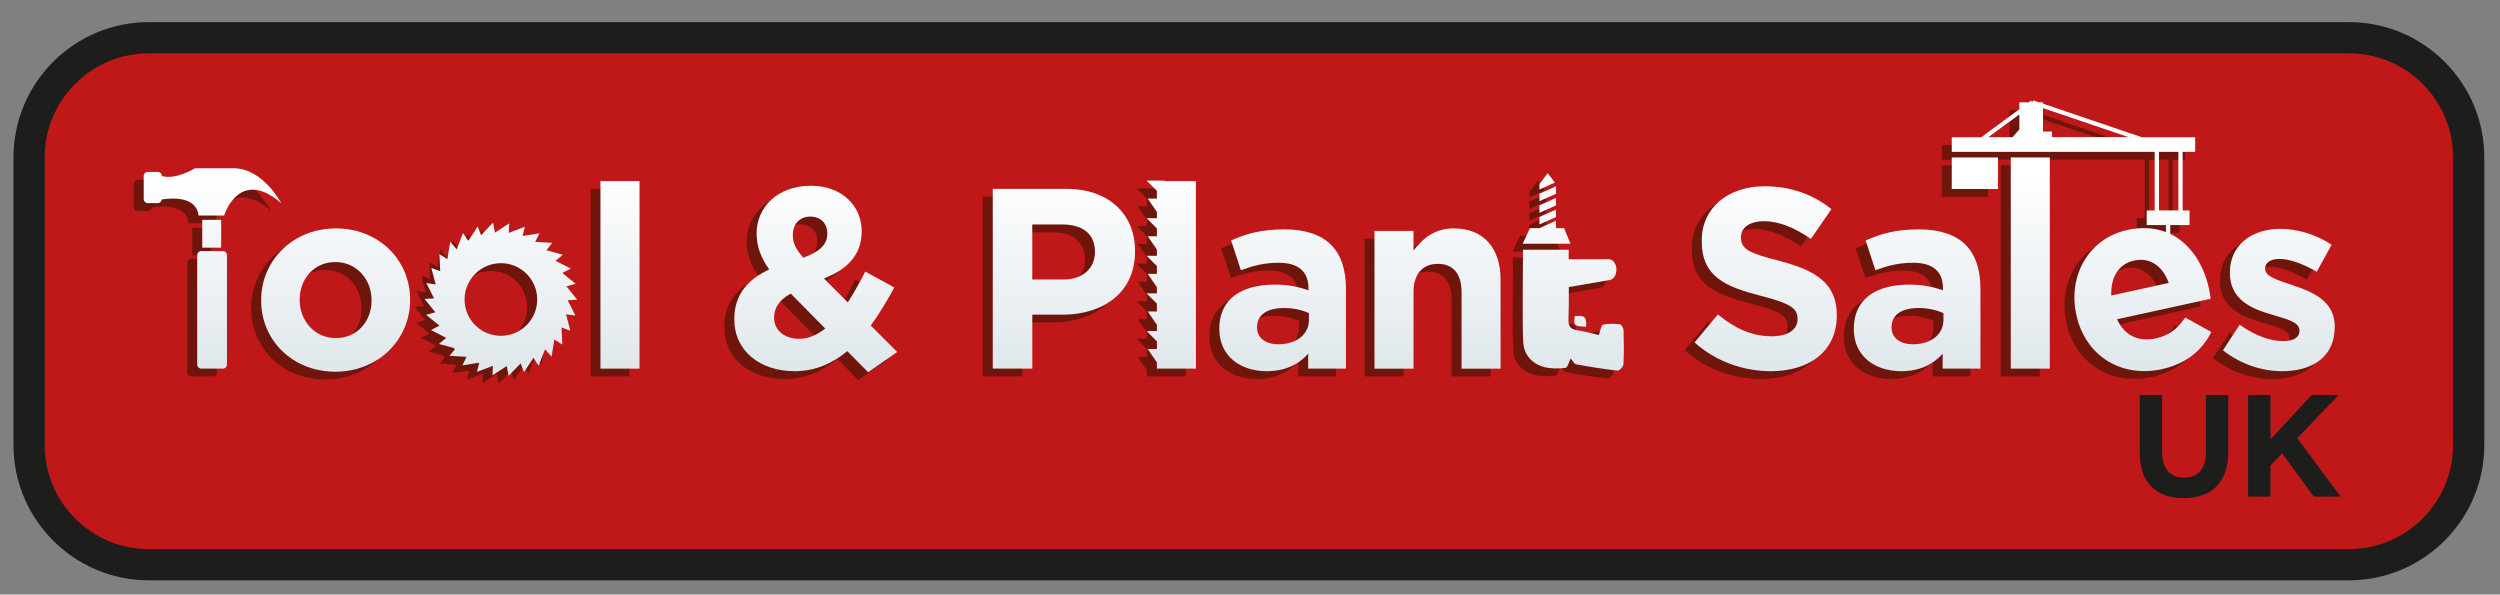 <?xml version="1.0" encoding="UTF-8"?> <svg xmlns="http://www.w3.org/2000/svg" xmlns:xlink="http://www.w3.org/1999/xlink" id="Layer_1" version="1.1" viewBox="0 0 712.38 169.41"><rect x="0" y="0" width="712.38" height="169.41" fill="#808080" stroke="none"/><defs><style> .st0 { fill: none; } .st1 { fill: url(#linear-gradient2); } .st2 { fill: url(#linear-gradient1); } .st3 { fill: url(#linear-gradient9); } .st4 { fill: url(#linear-gradient3); } .st5 { fill: url(#linear-gradient6); } .st6 { fill: url(#linear-gradient8); } .st7 { fill: url(#linear-gradient7); } .st8 { fill: url(#linear-gradient5); } .st9 { fill: url(#linear-gradient4); } .st10 { fill: url(#linear-gradient18); } .st11 { fill: url(#linear-gradient13); } .st12 { fill: url(#linear-gradient12); } .st13 { fill: url(#linear-gradient15); } .st14 { fill: url(#linear-gradient16); } .st15 { fill: url(#linear-gradient11); } .st16 { fill: url(#linear-gradient10); } .st17 { fill: url(#linear-gradient17); } .st18 { fill: url(#linear-gradient14); } .st19 { fill: url(#linear-gradient19); } .st20 { fill: url(#linear-gradient23); } .st21 { fill: url(#linear-gradient22); } .st22 { fill: url(#linear-gradient24); } .st23 { fill: url(#linear-gradient21); } .st24 { fill: url(#linear-gradient20); } .st25 { fill: url(#linear-gradient); } .st26 { fill: #1d1d1b; } .st27 { fill: #70150b; } .st28 { clip-path: url(#clippath); } </style><clipPath id="clippath"><rect class="st0" x="3.97" y="6.3" width="703.93" height="159.06"></rect></clipPath><linearGradient id="linear-gradient" x1="355.88" y1="19.33" x2="355.88" y2="149.77" gradientUnits="userSpaceOnUse"><stop offset="0" stop-color="#c01818"></stop><stop offset="1" stop-color="#c01818"></stop></linearGradient><linearGradient id="linear-gradient1" x1="95.63" y1="48.88" x2="95.63" y2="133.05" gradientUnits="userSpaceOnUse"><stop offset="0" stop-color="#fff"></stop><stop offset="1" stop-color="#d0dce3"></stop></linearGradient><linearGradient id="linear-gradient2" x1="176.67" y1="48.88" x2="176.67" y2="133.05" xlink:href="#linear-gradient1"></linearGradient><linearGradient id="linear-gradient3" x1="232.44" y1="48.88" x2="232.44" y2="133.05" xlink:href="#linear-gradient1"></linearGradient><linearGradient id="linear-gradient4" x1="303.15" y1="48.88" x2="303.15" y2="133.05" xlink:href="#linear-gradient1"></linearGradient><linearGradient id="linear-gradient5" x1="365.48" y1="48.88" x2="365.48" y2="133.05" xlink:href="#linear-gradient1"></linearGradient><linearGradient id="linear-gradient6" x1="409.62" y1="48.88" x2="409.62" y2="133.05" xlink:href="#linear-gradient1"></linearGradient><linearGradient id="linear-gradient7" x1="503.14" y1="48.88" x2="503.14" y2="133.05" xlink:href="#linear-gradient1"></linearGradient><linearGradient id="linear-gradient8" x1="546.29" y1="48.88" x2="546.29" y2="133.05" xlink:href="#linear-gradient1"></linearGradient><linearGradient id="linear-gradient9" x1="578.53" y1="48.88" x2="578.53" y2="133.05" xlink:href="#linear-gradient1"></linearGradient><linearGradient id="linear-gradient10" x1="649.35" y1="48.88" x2="649.35" y2="133.05" xlink:href="#linear-gradient1"></linearGradient><linearGradient id="linear-gradient11" x1="60.43" y1="48.88" x2="60.43" y2="133.05" xlink:href="#linear-gradient1"></linearGradient><linearGradient id="linear-gradient12" x1="60.32" x2="60.32" y2="133.05" xlink:href="#linear-gradient1"></linearGradient><linearGradient id="linear-gradient13" x1="60.53" y1="48.88" x2="60.53" y2="133.05" xlink:href="#linear-gradient1"></linearGradient><linearGradient id="linear-gradient14" x1="142.73" y1="48.88" x2="142.73" y2="133.05" xlink:href="#linear-gradient1"></linearGradient><linearGradient id="linear-gradient15" x1="333.75" y1="48.88" x2="333.75" y2="133.05" xlink:href="#linear-gradient1"></linearGradient><linearGradient id="linear-gradient16" x1="562.74" y1="48.88" x2="562.74" y2="133.05" xlink:href="#linear-gradient1"></linearGradient><linearGradient id="linear-gradient17" x1="593.14" y1="48.88" x2="593.14" y2="133.05" xlink:href="#linear-gradient1"></linearGradient><linearGradient id="linear-gradient18" x1="441.03" y1="48.88" x2="441.03" y2="133.05" xlink:href="#linear-gradient1"></linearGradient><linearGradient id="linear-gradient19" x1="441.03" y1="48.88" x2="441.03" y2="133.05" xlink:href="#linear-gradient1"></linearGradient><linearGradient id="linear-gradient20" x1="440.86" y1="48.88" x2="440.86" y2="133.05" xlink:href="#linear-gradient1"></linearGradient><linearGradient id="linear-gradient21" x1="441.03" y1="48.88" x2="441.03" y2="133.05" xlink:href="#linear-gradient1"></linearGradient><linearGradient id="linear-gradient22" x1="448.3" y1="48.88" x2="448.3" y2="133.05" xlink:href="#linear-gradient1"></linearGradient><linearGradient id="linear-gradient23" x1="450.29" y1="48.88" x2="450.29" y2="133.05" xlink:href="#linear-gradient1"></linearGradient><linearGradient id="linear-gradient24" x1="440.7" y1="48.88" x2="440.7" y2="133.05" xlink:href="#linear-gradient1"></linearGradient></defs><g class="st28"><path class="st26" d="M669.35,165.36H42.4c-21.26,0-38.56-17.3-38.56-38.56V44.86C3.85,23.6,21.14,6.3,42.4,6.3h626.95c21.26,0,38.56,17.3,38.56,38.56v81.94c0,21.26-17.3,38.56-38.56,38.56h0Z"></path></g><path class="st25" d="M699.01,126.8c0,16.38-13.28,29.66-29.66,29.66H42.4c-16.38,0-29.66-13.28-29.66-29.66V44.86c0-16.38,13.28-29.66,29.66-29.66h626.95c16.38,0,29.66,13.28,29.66,29.66v81.94h0Z"></path><path class="st26" d="M609.72,129.1v-16.54h6.37v16.37c0,4.71,2.36,7.15,6.24,7.15s6.24-2.36,6.24-6.95v-16.58h6.37v16.33c0,8.76-4.92,13.06-12.69,13.06s-12.52-4.34-12.52-12.86h0Z"></path><polygon class="st26" points="640.6 112.57 646.97 112.57 646.97 125.22 658.71 112.57 666.4 112.57 654.62 124.84 666.93 141.5 659.29 141.5 650.32 129.18 646.97 132.66 646.97 141.5 640.6 141.5 640.6 112.57 640.6 112.57"></polygon><path class="st27" d="M103.03,87.87v-.15c0-5.78-4.17-10.83-10.32-10.83s-10.17,4.9-10.17,10.69v.15c0,5.78,4.17,10.83,10.32,10.83s10.17-4.9,10.17-10.69h0ZM71.56,87.87v-.15c0-11.27,9.08-20.42,21.3-20.42s21.15,9,21.15,20.27v.15c0,11.27-9.08,20.42-21.3,20.42s-21.15-9-21.15-20.27h0Z"></path><polygon class="st27" points="168.26 53.83 179.38 53.83 179.38 107.26 168.26 107.26 168.26 53.83 168.26 53.83"></polygon><path class="st27" d="M232.89,68.84v-.14c0-2.93-1.98-4.76-4.83-4.76-3,0-4.98,2.12-4.98,5.2v.15c0,2.27.88,3.95,3,6.37,4.47-1.68,6.81-3.59,6.81-6.81h0ZM232.3,95.85l-9.81-9.95c-3.37,1.76-4.76,4.24-4.76,6.73v.15c0,3.59,3,6,7.17,6,2.56,0,5.05-1.1,7.39-2.93h0ZM238.6,102.29c-4.17,3.44-9.08,5.71-15,5.71-9.81,0-17.2-5.71-17.2-14.78v-.15c0-6.51,3.51-11.12,9.95-14.05-2.49-3.51-3.59-6.73-3.59-10.24v-.15c0-7.03,5.64-13.47,15.52-13.47,8.71,0,14.42,5.71,14.42,12.88v.15c0,6.88-4.39,10.91-10.76,13.39l6.81,6.81c1.68-2.63,3.37-5.63,4.98-8.78l8.27,4.54c-1.98,3.59-4.17,7.39-6.73,10.83l7.54,7.54-8.27,5.78-5.93-6h0Z"></path><path class="st27" d="M300.23,81.87c5.64,0,8.93-3.37,8.93-7.76v-.15c0-5.05-3.51-7.76-9.15-7.76h-8.71v15.66h8.93ZM280.03,56.03h20.93c12.22,0,19.62,7.25,19.62,17.71v.15c0,11.86-9.22,18-20.71,18h-8.56v15.37h-11.27v-51.23h0Z"></path><path class="st27" d="M370.14,93.43v-1.98c-1.9-.88-4.39-1.46-7.1-1.46-4.76,0-7.68,1.9-7.68,5.42v.15c0,3,2.49,4.76,6.07,4.76,5.2,0,8.71-2.85,8.71-6.88h0ZM344.6,95.99v-.15c0-8.56,6.51-12.52,15.81-12.52,3.95,0,6.81.66,9.59,1.61v-.66c0-4.61-2.85-7.17-8.42-7.17-4.24,0-7.25.81-10.83,2.12l-2.78-8.49c4.32-1.9,8.56-3.15,15.22-3.15,6.07,0,10.47,1.61,13.25,4.39,2.93,2.93,4.25,7.25,4.25,12.52v22.76h-10.76v-4.24c-2.71,3-6.44,4.98-11.85,4.98-7.39,0-13.47-4.24-13.47-12h0Z"></path><path class="st27" d="M388.81,68.03h11.13v5.56c2.56-3.29,5.86-6.29,11.49-6.29,8.42,0,13.32,5.56,13.32,14.57v25.4h-11.12v-21.88c0-5.27-2.49-7.98-6.73-7.98s-6.95,2.71-6.95,7.98v21.88h-11.13v-39.23h0Z"></path><path class="st27" d="M480.02,99.8l6.66-7.98c4.61,3.81,9.44,6.22,15.3,6.22,4.61,0,7.39-1.83,7.39-4.83v-.15c0-2.85-1.75-4.32-10.32-6.51-10.32-2.64-16.98-5.49-16.98-15.66v-.15c0-9.29,7.47-15.44,17.93-15.44,7.47,0,13.83,2.34,19.03,6.51l-5.86,8.49c-4.54-3.15-9-5.05-13.32-5.05s-6.59,1.98-6.59,4.46v.15c0,3.37,2.2,4.46,11.05,6.73,10.39,2.71,16.25,6.44,16.25,15.37v.15c0,10.17-7.76,15.88-18.81,15.88-7.76,0-15.59-2.71-21.74-8.2h0Z"></path><path class="st27" d="M550.94,93.43v-1.98c-1.9-.88-4.39-1.46-7.1-1.46-4.76,0-7.68,1.9-7.68,5.42v.15c0,3,2.49,4.76,6.07,4.76,5.2,0,8.71-2.85,8.71-6.88h0ZM525.4,95.99v-.15c0-8.56,6.52-12.52,15.81-12.52,3.95,0,6.81.66,9.59,1.61v-.66c0-4.61-2.85-7.17-8.42-7.17-4.25,0-7.25.81-10.83,2.12l-2.78-8.49c4.32-1.9,8.56-3.15,15.22-3.15,6.07,0,10.47,1.61,13.25,4.39,2.93,2.93,4.24,7.25,4.24,12.52v22.76h-10.76v-4.24c-2.71,3-6.44,4.98-11.86,4.98-7.39,0-13.47-4.24-13.47-12h0Z"></path><polygon class="st27" points="570.12 47.09 581.25 47.09 581.25 107.26 570.12 107.26 570.12 47.09 570.12 47.09"></polygon><path class="st27" d="M630.59,102.07l4.76-7.32c4.24,3.07,8.71,4.68,12.37,4.68,3.22,0,4.68-1.17,4.68-2.93v-.15c0-2.42-3.81-3.22-8.12-4.54-5.49-1.61-11.71-4.17-11.71-11.78v-.15c0-7.98,6.44-12.44,14.35-12.44,4.98,0,10.39,1.68,14.64,4.54l-4.24,7.69c-3.88-2.27-7.76-3.66-10.61-3.66-2.71,0-4.1,1.17-4.1,2.71v.15c0,2.2,3.73,3.22,7.98,4.68,5.49,1.83,11.86,4.46,11.86,11.64v.15c0,8.71-6.51,12.66-15,12.66-5.49,0-11.64-1.83-16.83-5.93h0Z"></path><path class="st27" d="M61.83,106.09c0,.65-.53,1.17-1.17,1.17h-6.14c-.65,0-1.17-.53-1.17-1.17v-31.16c0-.65.53-1.17,1.17-1.17h6.14c.65,0,1.17.53,1.17,1.17v31.16h0Z"></path><polygon class="st27" points="60.17 72.79 54.78 72.79 54.78 64.87 60.17 64.87 60.17 72.79 60.17 72.79"></polygon><path class="st27" d="M63.75,50.17h-11.04s-5.44,3.38-9.44,2.21c0-.65-.53-1.17-1.17-1.17h-2.83c-.65,0-1.17.53-1.17,1.17v6.56c0,.65.53,1.17,1.17,1.17h2.83c.6,0,1.08-.46,1.15-1.05,2.8-.44,9.84-.99,10.48,4.57h7.28s4.27-13.88,16.28-3.52c0,0-5.24-9.94-13.52-9.94Z"></path><path class="st27" d="M139.88,97.91c-5.72,0-10.35-4.64-10.35-10.35s4.64-10.35,10.35-10.35,10.35,4.64,10.35,10.35-4.64,10.35-10.35,10.35h0ZM158.94,87.79c.98-.06,1.79-.1,2.7-.16-1.06-1.32-2.04-2.53-3.06-3.8.91-.26,1.71-.49,2.59-.74-1.29-1.05-2.5-2.03-3.77-3.07.85-.45,1.59-.84,2.39-1.26-1.46-.75-2.85-1.46-4.32-2.21.72-.61,1.37-1.15,2.06-1.73-1.59-.43-3.09-.84-4.67-1.28.56-.72,1.06-1.37,1.64-2.11-1.67-.1-3.21-.19-4.84-.29.42-.85.79-1.6,1.2-2.41-1.62.25-3.18.49-4.81.74.23-.92.44-1.73.66-2.62-1.56.6-3.02,1.15-4.58,1.75.05-.95.1-1.79.15-2.73-1.42.92-2.73,1.77-4.1,2.66-.16-.92-.31-1.75-.45-2.58-.07-.05-.15-.1-.22-.15-1.07,1.13-2.13,2.26-3.25,3.46-.35-.87-.66-1.64-.99-2.47-.91,1.39-1.75,2.69-2.66,4.07-.54-.8-1.01-1.5-1.51-2.23-.59,1.54-1.15,2.99-1.8,4.65-.65-.75-1.2-1.38-1.86-2.16-.29,1.79-.54,3.33-.8,4.97-.8-.51-1.51-.96-2.28-1.44.08,1.65.16,3.21.24,4.86-.88-.32-1.66-.61-2.53-.93.43,1.62.82,3.12,1.24,4.71-.93-.14-1.75-.26-2.66-.4.75,1.48,1.45,2.88,2.2,4.37-.98.05-1.81.1-2.71.15,1.06,1.32,2.04,2.53,3.06,3.81-.92.26-1.72.48-2.61.73,1.28,1.04,2.49,2.03,3.78,3.08-.82.43-1.56.82-2.39,1.26,1.47.75,2.87,1.47,4.33,2.22-.74.62-1.37,1.14-2.08,1.73,1.45.39,2.8.73,4.13,1.12.17.05.28.28.42.43h0c-.49.57-.97,1.14-1.55,1.83,1.7.1,3.23.2,4.87.29-.41.83-.78,1.59-1.18,2.42,1.61-.25,3.17-.49,4.8-.74-.23.92-.43,1.71-.66,2.62,1.55-.59,3-1.14,4.56-1.74-.04.94-.08,1.77-.13,2.71,1.41-.91,2.72-1.75,4.08-2.64.17.91.32,1.72.52,2.79,1.22-1.27,2.28-2.37,3.42-3.55.34.87.65,1.65.98,2.5.91-1.38,1.77-2.7,2.67-4.09.53.8,1,1.5,1.49,2.25.6-1.53,1.16-3,1.82-4.67.67.75,1.21,1.37,1.87,2.1.28-1.72.52-3.25.78-4.88.8.5,1.51.95,2.29,1.43-.08-1.65-.17-3.22-.25-4.88.9.34,1.67.63,2.53.95-.42-1.6-.82-3.1-1.24-4.7.92.13,1.76.25,2.67.37-.74-1.47-1.45-2.87-2.19-4.36h0Z"></path><polygon class="st27" points="337.93 53.83 329.01 53.83 329.02 53.69 323.88 53.69 326.81 56.61 326.81 58.83 324.19 58.83 326.81 62.63 326.81 64.4 323.88 64.4 326.81 67.33 326.81 69.54 324.19 69.54 326.81 73.34 326.81 75.12 323.88 75.12 326.81 78.05 326.81 80.26 324.19 80.26 326.81 84.06 326.81 85.83 323.88 85.83 326.81 88.76 326.81 90.97 324.19 90.97 326.81 94.78 326.81 96.55 323.88 96.55 326.81 99.48 326.81 101.69 324.19 101.69 326.81 105.49 326.81 107.26 328.03 107.26 328.03 107.26 328.03 107.26 337.93 107.26 337.93 53.83"></polygon><polygon class="st27" points="553.31 47.09 566.48 47.09 566.48 56.08 553.31 56.08 553.31 47.09 553.31 47.09"></polygon><path class="st27" d="M619.85,92.68c-2.39,3.45-4.78,5.17-8.43,5.97-4.86,1.07-8.86-.76-11.01-5.46l26.67-5.84c-.15-1.02-.3-2.03-.48-2.89-1.5-6.85-5.25-12.82-11.03-15.59v-2.51h5.49v-4.17h-1.96v-16.69h3.57v-4.17h-15.17l-28.17-9.56v-.39h-1.16l-1.7-.58-.2.58h0l-.36-.49-.67.49h-2.67v1.96l-10.87,7.99h-8.39v4.17h57.82v16.69h-2.28v4.17h5.49v1.99c-3.13-1.2-6.8-1.52-10.98-.6-11.15,2.44-16.97,13.16-14.57,24.1l.03.14c2.57,11.73,12.85,17.94,24.36,15.42,6.93-1.52,11.49-5.36,14.09-10.58l-7.43-4.14ZM572.58,39.06l-1.93,2.25h-6.89l8.82-6.48v4.24ZM581.89,41.31v-1.61h-2.57v-6.67l24.38,8.27h-21.82ZM612.36,62.18v-16.69h5.53v16.69h-5.53ZM605.28,76.47c4.58-1,8.16,1.66,9.86,6.38l-16.37,3.59c-.22-5.12,2-8.98,6.51-9.97Z"></path><polygon class="st27" points="440.54 58.63 435.81 60.74 435.81 62.86 440.54 60.75 440.54 58.63 440.54 58.63"></polygon><polygon class="st27" points="440.54 61.95 435.81 64.06 435.81 66.19 440.54 64.07 440.54 61.95 440.54 61.95"></polygon><polygon class="st27" points="438.18 51.56 435.81 54.7 435.81 56.22 440.21 54.25 438.18 51.56 438.18 51.56"></polygon><polygon class="st27" points="440.54 55.31 435.81 57.42 435.81 59.54 440.54 57.43 440.54 55.31 440.54 55.31"></polygon><path class="st27" d="M459.78,96.3c-.02-.59-.59-1.62-.99-1.66-1.61-.17-3.32-.27-4.86.13-.56.14-.74,1.74-1.19,2.93-2.01-.46-4.04-1.04-6.12-1.36-2.03-.31-2.66-1.26-2.53-3.29.09-1.45.11-5.21.1-9.02l11.4-1.97c1.2,0,2.17-1.33,2.17-2.98s-.97-2.98-2.17-2.98h-11.44c0-.69,0-2.31,0-2.71h-13.02c0,5.45-.24,21.3.08,26.44.22,3.57,2.53,6.09,6,7,1.92.5,4.07.47,6.05.21.59-.08.98-1.74,1.46-2.68.54.61.96,1.57,1.55,1.68,3.92.73,7.87,1.36,11.83,1.8.5.06,1.61-1.09,1.65-1.72.17-3.27.13-6.56.03-9.84h0Z"></path><path class="st27" d="M445.86,92.33c-.34,2.69-.14,2.87,3.25,2.99.19-2.8-.47-3.41-3.25-2.99h0Z"></path><polygon class="st27" points="442.86 67.23 440.54 67.23 440.54 65.12 435.81 67.23 435.81 67.23 433.12 67.23 431.05 71.67 444.65 71.67 442.86 67.23 442.86 67.23"></polygon><g><path class="st2" d="M105.88,85.65v-.15c0-5.78-4.17-10.83-10.32-10.83s-10.17,4.9-10.17,10.69v.15c0,5.78,4.17,10.83,10.32,10.83s10.17-4.9,10.17-10.69h0ZM74.41,85.65v-.15c0-11.27,9.08-20.42,21.3-20.42s21.15,9,21.15,20.27v.15c0,11.27-9.08,20.42-21.3,20.42s-21.15-9-21.15-20.27h0Z"></path><polygon class="st1" points="171.1 51.61 182.23 51.61 182.23 105.04 171.1 105.04 171.1 51.61 171.1 51.61"></polygon><path class="st4" d="M235.73,66.62v-.14c0-2.93-1.98-4.76-4.83-4.76-3,0-4.98,2.12-4.98,5.2v.15c0,2.27.88,3.95,3,6.37,4.47-1.68,6.81-3.59,6.81-6.81h0ZM235.15,93.62l-9.81-9.95c-3.37,1.76-4.76,4.24-4.76,6.73v.15c0,3.59,3,6,7.17,6,2.56,0,5.05-1.1,7.39-2.93h0ZM241.44,100.06c-4.17,3.44-9.08,5.71-15,5.71-9.81,0-17.2-5.71-17.2-14.78v-.15c0-6.51,3.51-11.12,9.95-14.05-2.49-3.51-3.59-6.73-3.59-10.24v-.15c0-7.03,5.64-13.47,15.52-13.47,8.71,0,14.42,5.71,14.42,12.88v.15c0,6.88-4.39,10.91-10.76,13.39l6.81,6.81c1.68-2.63,3.37-5.63,4.98-8.78l8.27,4.54c-1.98,3.59-4.17,7.39-6.73,10.83l7.54,7.54-8.27,5.78-5.93-6h0Z"></path><path class="st9" d="M303.08,79.64c5.64,0,8.93-3.37,8.93-7.76v-.15c0-5.05-3.51-7.76-9.15-7.76h-8.71v15.66h8.93ZM282.88,53.81h20.93c12.22,0,19.62,7.25,19.62,17.71v.15c0,11.86-9.22,18-20.71,18h-8.56v15.37h-11.27v-51.23h0Z"></path><path class="st8" d="M372.98,91.21v-1.98c-1.9-.88-4.39-1.46-7.1-1.46-4.76,0-7.68,1.9-7.68,5.42v.15c0,3,2.49,4.76,6.07,4.76,5.2,0,8.71-2.85,8.71-6.88h0ZM347.44,93.77v-.15c0-8.56,6.51-12.52,15.81-12.52,3.95,0,6.81.66,9.59,1.61v-.66c0-4.61-2.85-7.17-8.42-7.17-4.24,0-7.25.81-10.83,2.12l-2.78-8.49c4.32-1.9,8.56-3.15,15.22-3.15,6.07,0,10.47,1.61,13.25,4.39,2.93,2.93,4.25,7.25,4.25,12.52v22.76h-10.76v-4.24c-2.71,3-6.44,4.98-11.85,4.98-7.39,0-13.47-4.24-13.47-12h0Z"></path><path class="st5" d="M391.65,65.81h11.13v5.56c2.56-3.29,5.86-6.29,11.49-6.29,8.42,0,13.32,5.56,13.32,14.57v25.4h-11.12v-21.88c0-5.27-2.49-7.98-6.73-7.98s-6.95,2.71-6.95,7.98v21.88h-11.13v-39.23h0Z"></path><path class="st7" d="M482.86,97.58l6.66-7.98c4.61,3.81,9.44,6.22,15.3,6.22,4.61,0,7.39-1.83,7.39-4.83v-.15c0-2.85-1.75-4.32-10.32-6.51-10.32-2.64-16.98-5.49-16.98-15.66v-.15c0-9.29,7.47-15.44,17.93-15.44,7.47,0,13.83,2.34,19.03,6.51l-5.86,8.49c-4.54-3.15-9-5.05-13.32-5.05s-6.59,1.98-6.59,4.46v.15c0,3.37,2.2,4.46,11.05,6.73,10.39,2.71,16.25,6.44,16.25,15.37v.15c0,10.17-7.76,15.88-18.81,15.88-7.76,0-15.59-2.71-21.74-8.2h0Z"></path><path class="st6" d="M553.79,91.21v-1.98c-1.9-.88-4.39-1.46-7.1-1.46-4.76,0-7.68,1.9-7.68,5.42v.15c0,3,2.49,4.76,6.07,4.76,5.2,0,8.71-2.85,8.71-6.88h0ZM528.25,93.77v-.15c0-8.56,6.52-12.52,15.81-12.52,3.95,0,6.81.66,9.59,1.61v-.66c0-4.61-2.85-7.17-8.42-7.17-4.25,0-7.25.81-10.83,2.12l-2.78-8.49c4.32-1.9,8.56-3.15,15.22-3.15,6.07,0,10.47,1.61,13.25,4.39,2.93,2.93,4.24,7.25,4.24,12.52v22.76h-10.76v-4.24c-2.71,3-6.44,4.98-11.86,4.98-7.39,0-13.47-4.24-13.47-12h0Z"></path><polygon class="st3" points="572.97 44.87 584.09 44.87 584.09 105.04 572.97 105.04 572.97 44.87 572.97 44.87"></polygon><path class="st16" d="M633.43,99.84l4.76-7.32c4.24,3.07,8.71,4.68,12.37,4.68,3.22,0,4.68-1.17,4.68-2.93v-.15c0-2.42-3.81-3.22-8.12-4.54-5.49-1.61-11.71-4.17-11.71-11.78v-.15c0-7.98,6.44-12.44,14.35-12.44,4.98,0,10.39,1.68,14.64,4.54l-4.24,7.69c-3.88-2.27-7.76-3.66-10.61-3.66-2.71,0-4.1,1.17-4.1,2.71v.15c0,2.2,3.73,3.22,7.98,4.68,5.49,1.83,11.86,4.46,11.86,11.64v.15c0,8.71-6.51,12.66-15,12.66-5.49,0-11.64-1.83-16.83-5.93h0Z"></path><path class="st15" d="M64.67,103.87c0,.65-.53,1.17-1.17,1.17h-6.14c-.65,0-1.17-.53-1.17-1.17v-31.16c0-.65.53-1.17,1.17-1.17h6.14c.65,0,1.17.53,1.17,1.17v31.16h0Z"></path><polygon class="st12" points="63.02 70.57 57.63 70.57 57.63 62.65 63.02 62.65 63.02 70.57 63.02 70.57"></polygon><path class="st11" d="M66.6,47.95h-11.04s-5.44,3.38-9.44,2.21c0-.65-.53-1.17-1.17-1.17h-2.83c-.65,0-1.17.53-1.17,1.17v6.56c0,.65.53,1.17,1.17,1.17h2.83c.6,0,1.08-.46,1.15-1.05,2.8-.44,9.84-.99,10.48,4.57h7.28s4.27-13.88,16.28-3.52c0,0-5.24-9.94-13.52-9.94Z"></path><path class="st18" d="M142.73,95.69c-5.72,0-10.35-4.64-10.35-10.35s4.64-10.35,10.35-10.35,10.35,4.64,10.35,10.35-4.64,10.35-10.35,10.35h0ZM161.78,85.56c.98-.06,1.79-.1,2.7-.16-1.06-1.32-2.04-2.53-3.06-3.8.91-.26,1.71-.49,2.59-.74-1.29-1.05-2.5-2.03-3.77-3.07.85-.45,1.59-.84,2.39-1.26-1.46-.75-2.85-1.46-4.32-2.21.72-.61,1.37-1.15,2.06-1.73-1.59-.43-3.09-.84-4.67-1.28.56-.72,1.06-1.37,1.64-2.11-1.67-.1-3.21-.19-4.84-.29.42-.85.79-1.6,1.2-2.41-1.62.25-3.18.49-4.81.74.23-.92.44-1.73.66-2.62-1.56.6-3.02,1.15-4.58,1.75.05-.95.1-1.79.15-2.73-1.42.92-2.73,1.77-4.1,2.66-.16-.92-.31-1.75-.45-2.58-.07-.05-.15-.1-.22-.15-1.07,1.13-2.13,2.26-3.25,3.46-.35-.87-.66-1.64-.99-2.47-.91,1.39-1.75,2.69-2.66,4.07-.54-.8-1.01-1.5-1.51-2.23-.59,1.54-1.15,2.99-1.8,4.65-.65-.75-1.2-1.38-1.86-2.16-.29,1.79-.54,3.33-.8,4.97-.8-.51-1.51-.96-2.28-1.44.08,1.65.16,3.21.24,4.86-.88-.32-1.66-.61-2.53-.93.43,1.62.82,3.12,1.24,4.71-.93-.14-1.75-.26-2.66-.4.75,1.48,1.45,2.88,2.2,4.37-.98.05-1.81.1-2.71.15,1.06,1.32,2.04,2.53,3.06,3.81-.92.26-1.72.48-2.61.73,1.28,1.04,2.49,2.03,3.78,3.08-.82.43-1.56.82-2.39,1.26,1.47.75,2.87,1.47,4.33,2.22-.74.62-1.37,1.14-2.08,1.73,1.45.39,2.8.73,4.13,1.12.17.05.28.28.42.43h0c-.49.57-.97,1.14-1.55,1.83,1.7.1,3.23.2,4.87.29-.41.83-.78,1.59-1.18,2.42,1.61-.25,3.17-.49,4.8-.74-.23.92-.43,1.71-.66,2.62,1.55-.59,3-1.14,4.56-1.74-.04.94-.08,1.77-.13,2.71,1.41-.91,2.72-1.75,4.08-2.64.17.91.32,1.72.52,2.79,1.22-1.27,2.28-2.37,3.42-3.55.34.87.65,1.65.98,2.5.91-1.38,1.77-2.7,2.67-4.09.53.8,1,1.5,1.49,2.25.6-1.53,1.16-3,1.82-4.67.67.75,1.21,1.37,1.87,2.1.28-1.72.52-3.25.78-4.88.8.5,1.51.95,2.29,1.43-.08-1.65-.17-3.22-.25-4.88.9.34,1.67.63,2.53.95-.42-1.6-.82-3.1-1.24-4.7.92.13,1.76.25,2.67.37-.74-1.47-1.45-2.87-2.19-4.36h0Z"></path><polygon class="st13" points="340.78 51.61 331.85 51.61 331.87 51.46 326.73 51.46 329.66 54.39 329.66 56.6 327.04 56.6 329.66 60.41 329.66 62.18 326.73 62.18 329.66 65.11 329.66 67.32 327.04 67.32 329.66 71.12 329.66 72.89 326.73 72.89 329.66 75.82 329.66 78.04 327.04 78.04 329.66 81.84 329.66 83.61 326.73 83.61 329.66 86.54 329.66 88.75 327.04 88.75 329.66 92.55 329.66 94.33 326.73 94.33 329.66 97.26 329.66 99.47 327.04 99.47 329.66 103.27 329.66 105.04 330.87 105.04 330.88 105.04 330.88 105.04 340.78 105.04 340.78 51.61"></polygon><polygon class="st14" points="556.16 44.87 569.32 44.87 569.32 53.86 556.16 53.86 556.16 44.87 556.16 44.87"></polygon><path class="st17" d="M622.7,90.46c-2.39,3.45-4.78,5.17-8.43,5.97-4.86,1.07-8.86-.76-11.01-5.46l26.67-5.84c-.15-1.02-.3-2.03-.48-2.89-1.5-6.85-5.25-12.82-11.03-15.59v-2.51h5.49v-4.17h-1.96v-16.69h3.57v-4.17h-15.17l-28.17-9.56v-.39h-1.16l-1.7-.58-.2.58h0l-.36-.49-.67.49h-2.67v1.96l-10.87,7.99h-8.39v4.17h57.82v16.69h-2.28v4.17h5.49v1.99c-3.13-1.2-6.8-1.52-10.98-.6-11.15,2.44-16.97,13.16-14.57,24.1l.03.14c2.57,11.73,12.85,17.94,24.36,15.42,6.93-1.52,11.49-5.36,14.09-10.58l-7.43-4.14ZM575.42,36.84l-1.93,2.25h-6.89l8.82-6.48v4.24ZM584.73,39.09v-1.61h-2.57v-6.67l24.38,8.27h-21.82ZM615.2,59.96v-16.69h5.53v16.69h-5.53ZM608.13,74.24c4.58-1,8.16,1.66,9.86,6.38l-16.37,3.59c-.22-5.12,2-8.98,6.51-9.97Z"></path><polygon class="st10" points="443.39 56.41 438.66 58.52 438.66 60.64 443.39 58.53 443.39 56.41 443.39 56.41"></polygon><polygon class="st19" points="443.39 59.73 438.66 61.84 438.66 63.96 443.39 61.85 443.39 59.73 443.39 59.73"></polygon><polygon class="st24" points="441.03 49.34 438.66 52.48 438.66 54 443.06 52.03 441.03 49.34 441.03 49.34"></polygon><polygon class="st23" points="443.39 53.08 438.66 55.2 438.66 57.32 443.39 55.21 443.39 53.08 443.39 53.08"></polygon><path class="st21" d="M462.63,94.07c-.02-.59-.59-1.62-.99-1.66-1.61-.17-3.32-.27-4.86.13-.56.14-.74,1.74-1.19,2.93-2.01-.46-4.04-1.04-6.12-1.36-2.03-.31-2.66-1.26-2.53-3.29.09-1.45.11-5.21.1-9.02l11.4-1.97c1.2,0,2.17-1.33,2.17-2.98s-.97-2.98-2.17-2.98h-11.44c0-.69,0-2.31,0-2.71h-13.02c0,5.45-.24,21.3.08,26.44.22,3.57,2.53,6.09,6,7,1.92.5,4.07.47,6.05.21.59-.08.98-1.74,1.46-2.68.54.61.96,1.57,1.55,1.68,3.92.73,7.87,1.36,11.83,1.8.5.06,1.61-1.09,1.65-1.72.17-3.27.13-6.56.03-9.84h0Z"></path><path class="st20" d="M448.71,90.11c-.34,2.69-.14,2.87,3.25,2.99.19-2.8-.47-3.41-3.25-2.99h0Z"></path><polygon class="st22" points="445.7 65.01 443.39 65.01 443.39 62.89 438.66 65.01 438.66 65.01 435.96 65.01 433.89 69.45 447.5 69.45 445.7 65.01 445.7 65.01"></polygon></g></svg> 